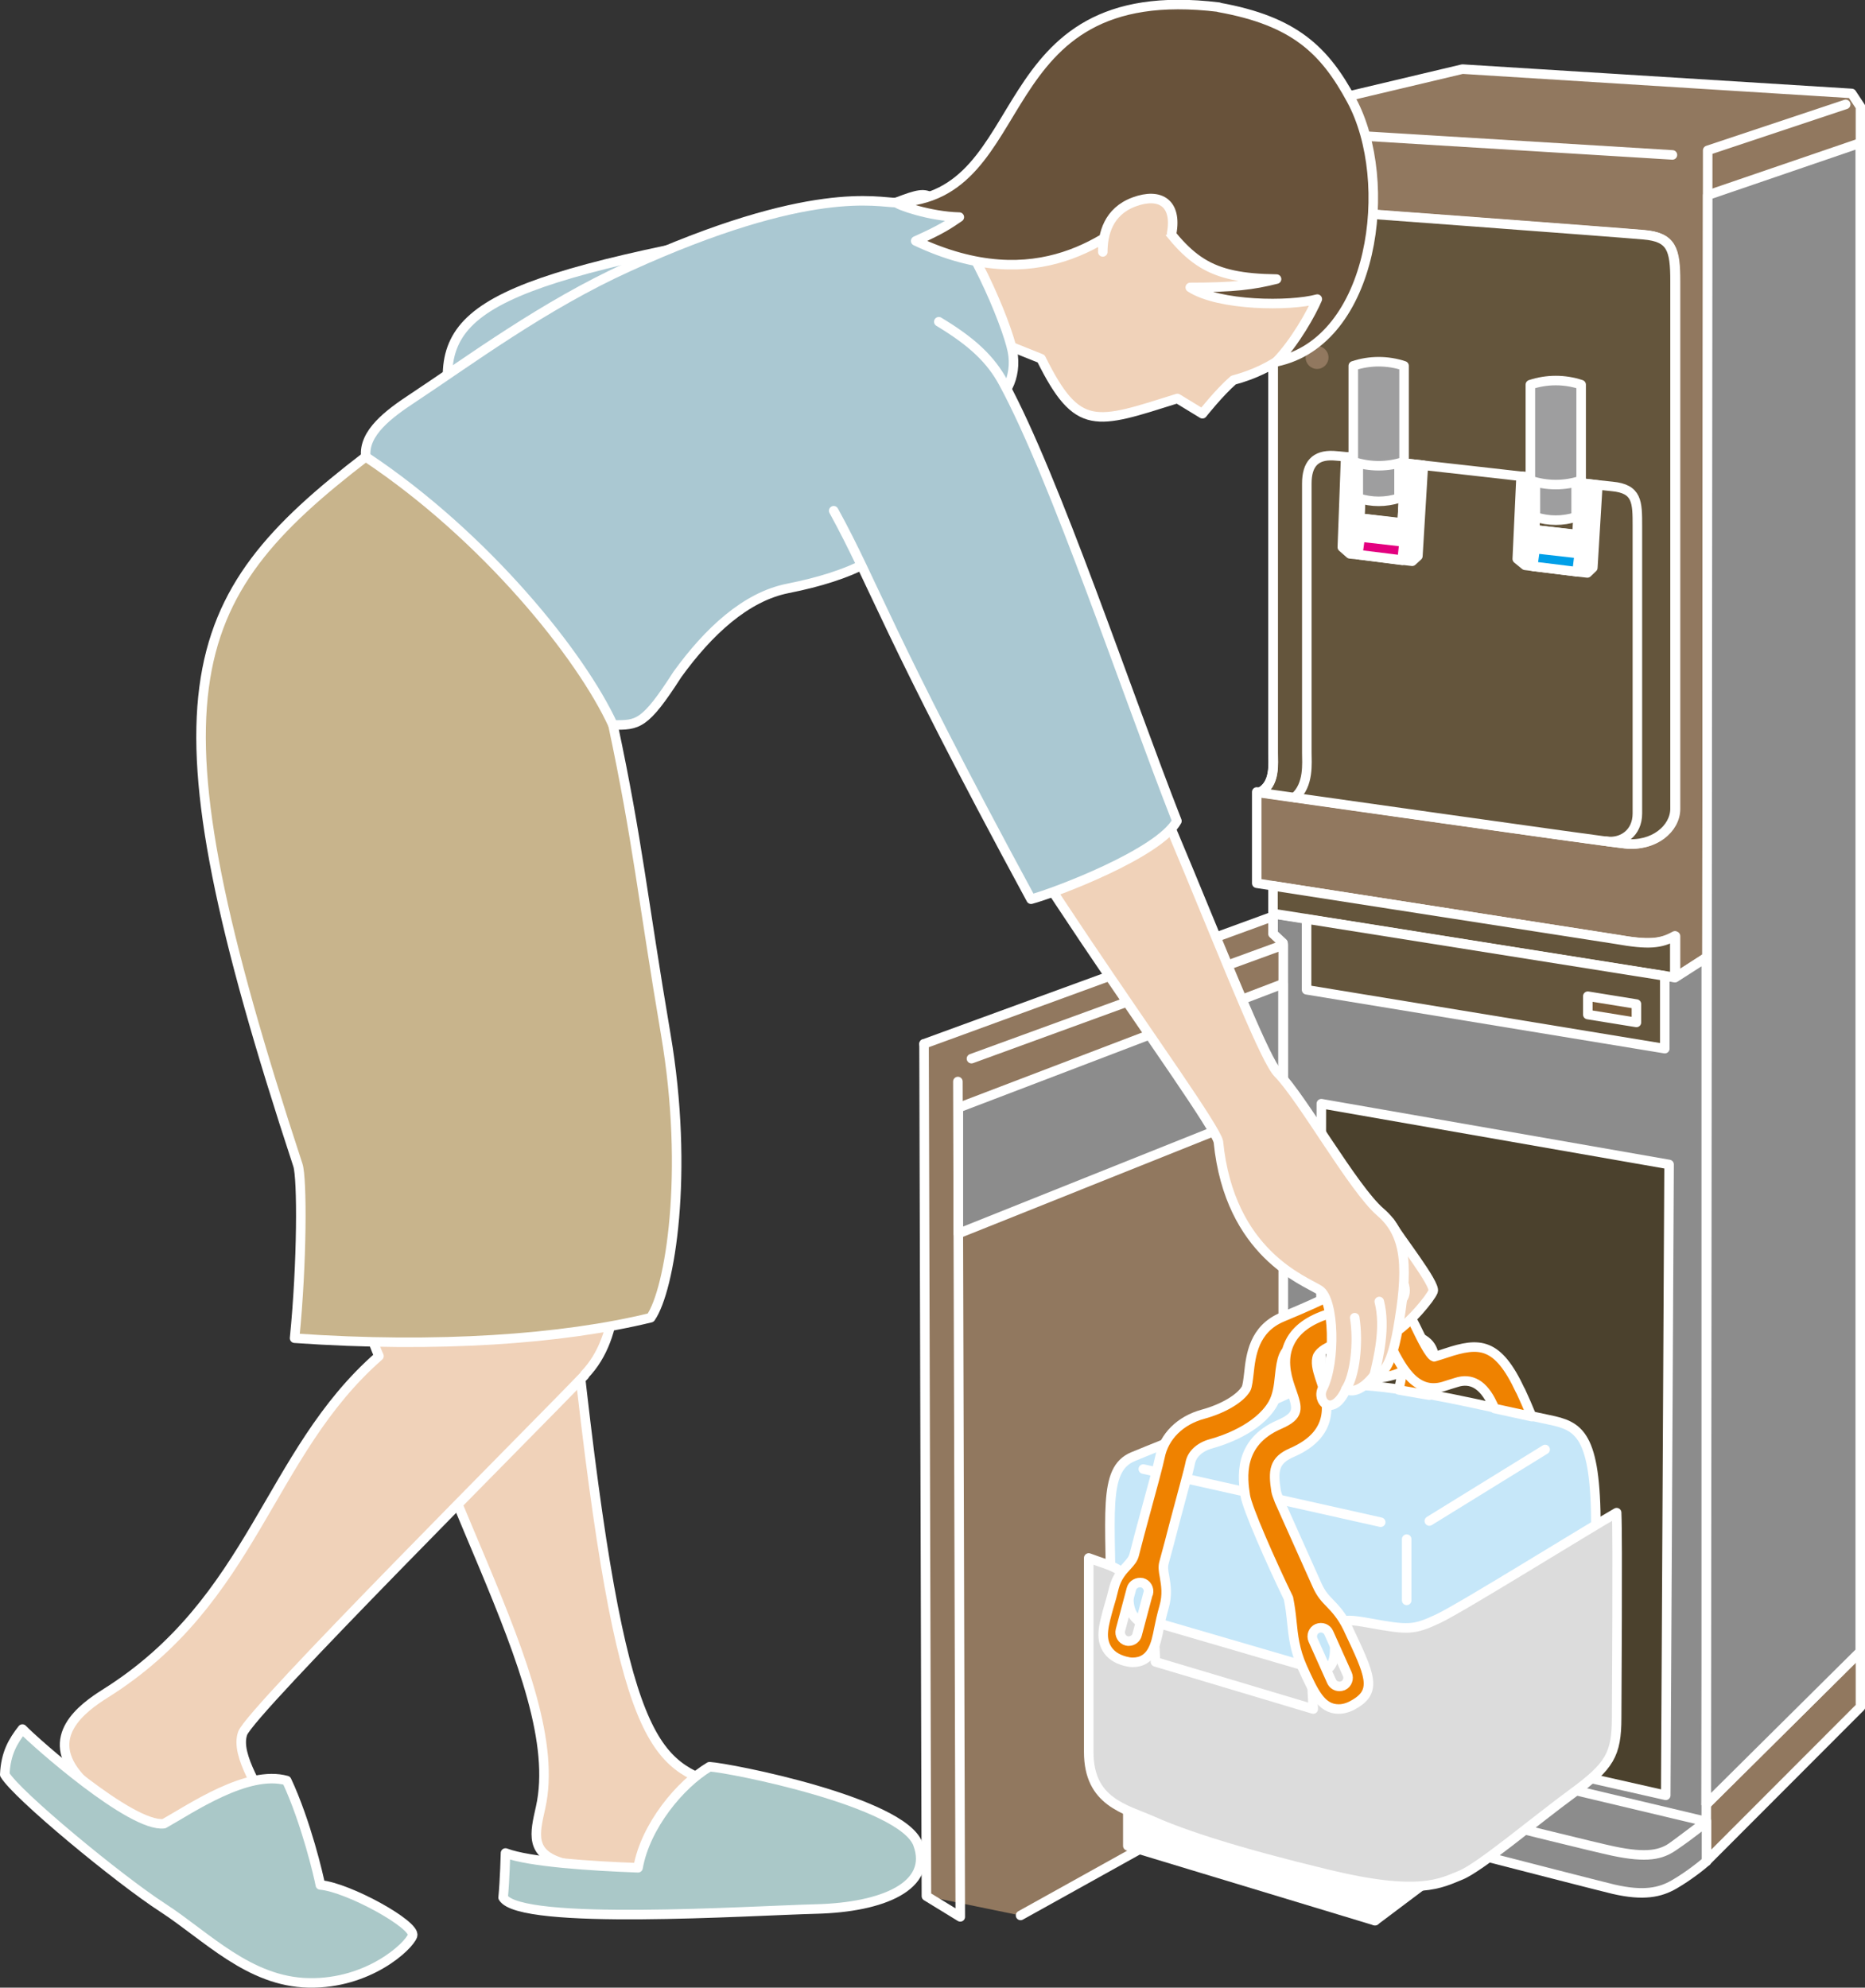 <?xml version="1.0" encoding="UTF-8"?>
<svg id="_レイヤー_1" data-name="レイヤー_1" xmlns="http://www.w3.org/2000/svg" viewBox="0 0 78.25 83.4">
  <rect x="0" y="0" width="78.25" height="83.4" fill="#333333" stroke="none"/>
  <defs>
    <style>
      .cls-1, .cls-2, .cls-3, .cls-4, .cls-5, .cls-6, .cls-7, .cls-8, .cls-9, .cls-10, .cls-11, .cls-12, .cls-13, .cls-14, .cls-15, .cls-16, .cls-17, .cls-18, .cls-19 {
        stroke: #fff;
        stroke-linecap: round;
        stroke-linejoin: round;
        stroke-width: .4px;
      }

      .cls-1, .cls-20 {
        fill: #91785f;
      }

      .cls-2, .cls-21 {
        fill: #7a5e3c;
      }

      .cls-3 {
        fill: #ef8200;
      }

      .cls-4 {
        fill: #68523a;
      }

      .cls-5 {
        fill: #dcdcdc;
      }

      .cls-6 {
        fill: #e3007f;
      }

      .cls-7 {
        fill: #aac8d2;
      }

      .cls-8 {
        fill: #fff;
      }

      .cls-9 {
        fill: #009fe8;
      }

      .cls-10 {
        fill: #8c8c8c;
      }

      .cls-11 {
        fill: #c6e7f9;
      }

      .cls-12 {
        fill: none;
      }

      .cls-13 {
        fill: #c8b48c;
      }

      .cls-14 {
        fill: #9e9e9f;
      }

      .cls-15 {
        fill: #4b412d;
      }

      .cls-16 {
        fill: #de2f77;
      }

      .cls-17 {
        fill: #aac8c8;
      }

      .cls-18 {
        fill: #64553c;
      }

      .cls-19 {
        fill: #f0d2b9;
      }
    </style>
  </defs>
  <path class="cls-19" d="M15.98,52.95c1.3,8.65,7.9,17.57,6.7,22.9-.24,1.07-.47,1.94.96,2.33,1.44.39,9.13,1.18,9.73.13s-.69-2.56-3.01-3.33c-2.89-.97-4.29-1.47-6.12-18.21-1.58.19-8.25-3.82-8.25-3.82Z"/>
  <path class="cls-17" d="M29.77,74.13c.86.05,8.07,1.47,8.74,3.24.66,1.77-1.48,2.66-4.26,2.73-2.78.07-12.41.71-13.14-.48.07-.72.1-1.87.1-1.87.99.38,3.61.55,5.56.62.31-1.75,1.77-3.51,3-4.24Z"/>
  <path class="cls-19" d="M24.53,57.7c-2.11,2.21-14.02,14.1-14.35,15.03-.33.94.81,2.46,1.27,3.6.46,1.14-.16,3.25-.91,3.65-.76.4-5.65-3.67-7.2-5.39-1.55-1.72.13-2.93,1.06-3.52,6.28-3.93,6.81-10.07,11.5-14.17-1.06-2.31-1.5-7.94-.53-8.6,2.27-1.8,7.2-3.88,8.04-2.91.85.98,4.23,9.05,1.12,12.29Z"/>
  <path class="cls-17" d="M.94,72.55c.55.57,4.58,4.14,5.94,3.97,1.13-.63,3.5-2.27,5.15-1.81.81,1.73,1.35,4.04,1.41,4.38,1.17.1,4.03,1.68,3.87,2.13-.16.45-1.85,2.03-4.36,1.98-2.51-.05-4.28-1.96-6.13-3.16-1.85-1.2-6.11-4.72-6.62-5.58.04-.9.35-1.41.74-1.91Z"/>
  <path class="cls-13" d="M25.72,30.42c1.04,4.89,1.25,7.31,2.21,12.96,1,5.86.18,10.75-.63,11.91-3.68.9-8.95,1.28-14.94.86.32-3.2.32-6.7.14-7.26-6.51-19.79-4.94-23.75,2.85-29.73,8.17.37,9.85,6.45,11.38,9.43-.26,1-1,1.83-1,1.83Z"/>
  <g>
    <path class="cls-1" d="M71.59,78.1l6.47-6.48V4.48l-.37-.56-16.33-1.02-8.64,2.05v3.69s15,1.11,16.27,1.22c1.16.1,1.31.61,1.31,1.94v22.14c0,.83-.89,1.59-2.1,1.46s-15.47-2.17-15.47-2.17v3.83l15.11,2.36c1.35.24,1.88.18,2.46-.14v1.74l1.31-.85"/>
    <polygon class="cls-10" points="53.41 39.18 53.83 39.57 53.83 73.35 71.59 78.1 71.59 40.18 70.28 41.02 53.41 38.34 53.41 39.18"/>
    <path class="cls-18" d="M53.41,38.33v-1.16l14.4,2.24c1.35.24,1.87.19,2.46-.14v1.74l-15.46-2.46-1.4-.22Z"/>
    <path class="cls-18" d="M70.28,11.79v22.14c0,.83-.89,1.6-2.11,1.47-1.14-.12-13.88-1.94-15.33-2.14.69-.33.58-1.25.58-1.67V8.68c3.02.22,14.46,1.07,15.55,1.17,1.16.1,1.31.6,1.31,1.94Z"/>
    <polygon class="cls-15" points="55.44 46.31 70.03 48.86 69.89 75.33 55.39 72.05 55.44 46.31"/>
    <polyline class="cls-12" points="77.44 4.38 71.65 6.31 71.59 75.71"/>
    <line class="cls-12" x1="70.17" y1="6.5" x2="53.83" y2="5.5"/>
    <path class="cls-12" d="M53.41,8.73v22.85c0,.42.12,1.34-.57,1.67"/>
    <path class="cls-12" d="M54.32,33.46c.61-.52.51-1.46.51-1.88v-11.29c0-.81.35-1.21,1.12-1.17s10.71,1.2,11.69,1.29c1.06.1,1.06.65,1.06,1.67v12.05c0,.83-.64,1.25-1.29,1.17"/>
    <g>
      <polygon class="cls-12" points="57.05 21.74 58.83 21.96 58.97 19.44 57.16 19.24 57.05 21.74"/>
      <polygon class="cls-8" points="58.97 19.44 58.83 21.94 57.05 21.74 57.16 19.24 56.46 19.17 56.32 22.96 56.64 23.24 57.05 23.28 56.97 23.27 57.07 22.53 58.91 22.74 58.83 23.5 59.25 23.55 59.49 23.33 59.72 19.52 58.97 19.44"/>
      <polygon class="cls-16" points="58.83 23.51 58.83 23.5 57.05 23.28 58.83 23.51"/>
      <polygon class="cls-6" points="57.07 22.53 56.97 23.27 57.05 23.28 58.83 23.5 58.91 22.74 57.07 22.53"/>
    </g>
    <g>
      <polygon class="cls-12" points="64.39 22.23 66.17 22.44 66.31 20.26 64.5 20.06 64.39 22.23"/>
      <polygon class="cls-8" points="66.31 20.26 66.17 22.43 64.39 22.23 64.5 20.06 63.82 19.98 63.66 23.45 63.99 23.72 64.39 23.77 64.31 23.76 64.41 23.02 66.26 23.23 66.17 23.99 66.6 24.04 66.83 23.82 67.04 20.35 66.31 20.26"/>
      <polygon class="cls-16" points="66.17 23.99 66.17 23.99 64.39 23.77 66.17 23.99"/>
      <polygon class="cls-9" points="64.41 23.02 64.31 23.76 64.39 23.77 66.17 23.99 66.26 23.23 64.41 23.02"/>
    </g>
    <g>
      <polygon class="cls-20" points="53.83 39.64 53.83 74.24 42.81 80.37 38.86 79.56 38.76 43.79 53.41 38.45 53.41 39.18 53.82 39.57 53.83 39.64"/>
      <polyline class="cls-12" points="42.82 80.37 53.84 74.24 53.84 39.65 40.76 44.42"/>
      <polyline class="cls-12" points="40.19 45.38 40.29 80.43 38.87 79.56 38.77 43.8"/>
      <polyline class="cls-12" points="38.77 43.8 53.41 38.45 53.41 39.18 53.83 39.57"/>
    </g>
    <polygon class="cls-18" points="54.82 38.56 54.82 41.53 69.85 44 69.85 40.95 54.82 38.56"/>
    <g>
      <circle class="cls-21" cx="55.26" cy="11.05" r=".48"/>
      <circle class="cls-21" cx="55.26" cy="13.03" r=".48"/>
      <circle class="cls-20" cx="55.26" cy="15" r=".48"/>
    </g>
    <line class="cls-12" x1="71.59" y1="75.71" x2="78.05" y2="69.3"/>
    <g>
      <polygon class="cls-10" points="71.59 76.43 68.92 78.43 53.41 74.13 56.15 72.76 71.59 76.43"/>
      <path class="cls-10" d="M71.59,78.1c-.14.14-.76.63-1.35.97s-1.28.49-2.54.2c-.66-.15-14.28-3.67-14.28-3.67v-1.46s12.84,3.23,14.27,3.53,2.01.15,2.52-.2c.77-.52,1.39-1.04,1.39-1.04v1.67Z"/>
    </g>
    <polygon class="cls-2" points="66.62 41.8 66.62 42.57 68.66 42.9 68.66 42.13 66.62 41.8"/>
    <polygon class="cls-10" points="78.05 6 71.65 8.19 71.59 75.71 78.05 69.3 78.05 6"/>
    <g>
      <path class="cls-14" d="M56.99,17.68v3.22c.56.18,1.15.18,1.71,0v-3.22c-.56-.18-1.15-.18-1.71,0Z"/>
      <path class="cls-14" d="M56.78,15.35v4.02c.69.23,1.44.23,2.13,0v-4.02c-.69-.23-1.44-.23-2.13,0Z"/>
    </g>
    <g>
      <path class="cls-14" d="M64.42,18.47v3.22c.56.18,1.15.18,1.71,0v-3.22c-.56-.18-1.15-.18-1.71,0Z"/>
      <path class="cls-14" d="M64.21,16.14v4.02c.69.23,1.44.23,2.13,0v-4.02c-.69-.23-1.44-.23-2.13,0Z"/>
    </g>
    <g>
      <path class="cls-11" d="M66.96,64.1c0-3.95-.71-4.27-1.98-4.53-1.42-.29-4.64-1.09-6.91-1.36-2.27-.27-3.62.05-4.14.32-.52.27-5.1,2.05-6.39,2.59-1.3.54-.92,2.42-.92,6.79l6.08,1.99,7.17.65,3.13-1.67,3.97-4.78Z"/>
      <polygon class="cls-8" points="57.69 80.59 57.69 78.6 62.41 77.04 57.69 80.59"/>
      <polygon class="cls-8" points="47.32 75.45 47.32 77.45 57.69 80.59 57.69 78.6 47.32 75.45"/>
      <path class="cls-5" d="M67.83,63.48c.05,1.13,0,7.72,0,8.59,0,1.55-.3,2.04-1.84,3.17-1.57,1.15-3.89,3.11-4.7,3.44-.81.32-1.71.91-5.64-.05-3.72-.9-5.93-1.62-7.26-2.21-1.18-.52-2.71-.8-2.71-2.91v-8.14c.97.37,1.67.42,1.67,1.38,0,1.39.19,1.47,4.46,2.66,2.84.79,4.19,1.35,4.19-.22,0-1.19.02-1.35,1.45-1.09,1.65.3,1.86.3,2.89-.18,1.03-.49,6.24-3.74,7.49-4.45Z"/>
      <line class="cls-12" x1="47.97" y1="61.64" x2="57.93" y2="63.87"/>
      <line class="cls-12" x1="59.02" y1="64.58" x2="59.02" y2="67.15"/>
      <line class="cls-12" x1="59.97" y1="63.82" x2="64.83" y2="60.82"/>
      <polygon class="cls-5" points="55.1 71.71 48.48 69.73 48.4 68.05 55.01 69.98 55.1 71.71"/>
      <path class="cls-3" d="M60.16,57.44c.03-.2.12-.82-.34-1.17-.46-.36-1.03-.12-1.44.06-.11.05-.22.1-.32.12-.03,0-.09.02-.14.04,0-.07,0-.15.02-.27.14-1.13-.31-1.64-.6-1.84-.38-.27-.86-.32-1.29-.12l-.27.13c-.41.19-.93.44-1.97.87-1.21.5-1.33,1.62-1.41,2.36-.03.25-.06.54-.12.65-.24.41-.96.84-1.81,1.07-.95.26-1.63.93-1.8,1.79-.05.26-.34,1.35-.63,2.4-.16.59-.32,1.18-.45,1.7h0c-.05.19-.14.29-.3.47-.19.2-.44.48-.55.92-.07.29-.14.55-.21.77-.23.82-.36,1.31-.1,1.77.15.26.4.44.77.54.11.03.22.05.32.05.82,0,.98-.77,1.1-1.39.05-.26.12-.57.22-.93.15-.51.08-.93.02-1.27-.05-.27-.07-.42-.02-.6.14-.51.3-1.11.45-1.7.31-1.17.59-2.17.65-2.48.07-.37.4-.67.87-.8.45-.12,1.97-.61,2.59-1.67.2-.35.25-.76.29-1.16.08-.76.16-1.11.62-1.3,1.07-.45,1.61-.7,2.03-.89l.25-.13s.13.2.07.64c-.06.46-.08,1.11.37,1.49.45.39,1.03.24,1.38.15.13-.03.27-.09.43-.16-.04.23-.09.49-.15.77l1.28.22c.08-.4.15-.78.2-1.09ZM48.17,66.86l-.46,1.73c-.04.16-.19.27-.35.27-.03,0-.06,0-.09-.01-.19-.05-.31-.25-.26-.45l.46-1.73c.05-.19.25-.3.45-.26.19.05.31.25.26.45Z"/>
      <path class="cls-3" d="M63.79,58.35c-.95-2.04-1.72-2.04-3.11-1.58-.15.05-.3.1-.51.16-.18-.05-.55-.8-.79-1.3-.7-1.45-1.91-1.06-3.18-.65l-.46.15c-.8.25-1.34.64-1.61,1.17-.34.66-.18,1.36,0,1.89l.06.17c.25.73.36,1.03-.51,1.41-1.76.76-1.54,2.27-1.43,2.99.08.52,1.05,2.73,1.81,4.3.07.35.11.68.14.98.06.59.12,1.19.44,1.91.48,1.06.79,1.76,1.53,1.76.29,0,.54-.13.7-.23.91-.55.59-1.24-.27-3.06l-.04-.09c-.26-.54-.53-.82-.75-1.05-.2-.21-.37-.37-.55-.77l-1.58-3.53c-.08-.2-.13-.35-.14-.42-.13-.84-.1-1.28.66-1.61,1.97-.85,1.46-2.32,1.22-3.02l-.05-.15c-.1-.31-.19-.65-.08-.89.11-.2.4-.39.84-.52l.47-.15c1.41-.45,1.44-.39,1.64.03.52,1.07,1.11,2.29,2.34,1.92.18-.06.35-.11.51-.16q.96-.32,1.53.9c.03.06.06.13.09.19l1.56.34c-.16-.39-.32-.76-.47-1.08ZM55.27,68.33c.19-.08.4,0,.48.18l.78,1.74c.08.18,0,.4-.18.48-.05.02-.1.03-.15.03-.14,0-.27-.08-.33-.21l-.78-1.74c-.08-.18,0-.4.18-.48Z"/>
    </g>
    <polygon class="cls-10" points="53.83 41.28 40.21 46.48 40.21 51.76 53.83 46.31 53.83 41.28"/>
  </g>
  <path class="cls-19" d="M58.9,53.86q.13.39-.06.65l-.93.3-.53.59,1.26.43c.52-.35,1.37-1.34,1.49-1.65.12-.3-1.45-2.28-1.81-2.9l-.66.15s-.34.68-.27.72c.07.04,1.51,1.71,1.51,1.71Z"/>
  <path class="cls-19" d="M45.06,26.5c2.54,3.32,7.52,17.46,8.56,18.53,1.04,1.06,3.16,4.85,4.3,5.83,1.14.98,1.17,2.42.72,4.97-.11.59-.37,1.9-.98,1.87-.4.52-.86.78-1.18.59-.57,1.24-1.28.49-.98-.05.54-1.08.49-3.71-.14-4.11-.62-.4-3.77-1.52-4.24-6.22-.22-1.11-10.86-15.13-11.72-19.27l5.66-2.15Z"/>
  <path class="cls-19" d="M56.12,10.3c-.03,1.87-.85,4.7-4.37,5.65-.58.5-1.3,1.41-1.3,1.41l-1.05-.64c-3.44,1.08-4.18,1.43-5.72-1.67l-7.53-3.02,1.3-3.17,4.21-1.05,7.36-2.72,3.64,1.03,3.46,4.19Z"/>
  <path class="cls-7" d="M34.76,9.22c-14.13,2.45-16.57,3.62-15.88,7.68l4.79,1.35,11.09-9.03Z"/>
  <path class="cls-12" d="M56.47,58.29c.37-.54.54-1.93.37-3"/>
  <path class="cls-12" d="M57.66,57.7c.17-.71.49-2,.21-3.09"/>
  <path class="cls-7" d="M42.48,14.74c-.24-1.2-1.85-5.03-3.36-6.43-.34-.22-.58-.18-1.53.19-.73.01-3.55-.8-11.23,2.7-3.55,1.61-6.69,3.95-9.05,5.51-.97.64-2.08,1.45-1.96,2.46,5.05,3.36,9.05,8.36,10.37,11.25,1.04,0,1.32.03,2.7-2.12,1.3-1.8,2.87-3.26,4.63-3.61,5.49-1.09,5.81-3.33,8.22-7.66.89-.14,1.42-1.22,1.21-2.29Z"/>
  <path class="cls-7" d="M34.98,21.43c1.72,3.13,2.18,5.04,8.28,16.3.99-.26,5.37-1.92,6.12-3.28-2.14-5.46-5.09-14.34-7.27-18.37-.54-1.01-1.34-1.75-2.72-2.58"/>
  <path class="cls-4" d="M51.14.31c3.18.57,4.44,1.8,5.57,3.9,1.83,3.4.96,10.11-3.16,10.97.79-.82,1.48-2.06,1.72-2.63-1.14.31-4.13.29-5.33-.49,1.83,0,2.63-.1,3.62-.35-2.88-.04-3.69-.73-5.33-3.11-1.64,1.33-4.66,3.94-9.81,1.51,1.12-.5,1.4-.71,1.83-1-1.24-.03-2.57-.5-2.66-.62,5.97-.16,3.65-9.4,13.55-8.19Z"/>
  <path class="cls-19" d="M49.16,9.79c.23-1.26-.48-1.72-1.57-1.32s-1.32,1.35-1.32,2.1"/>
</svg>